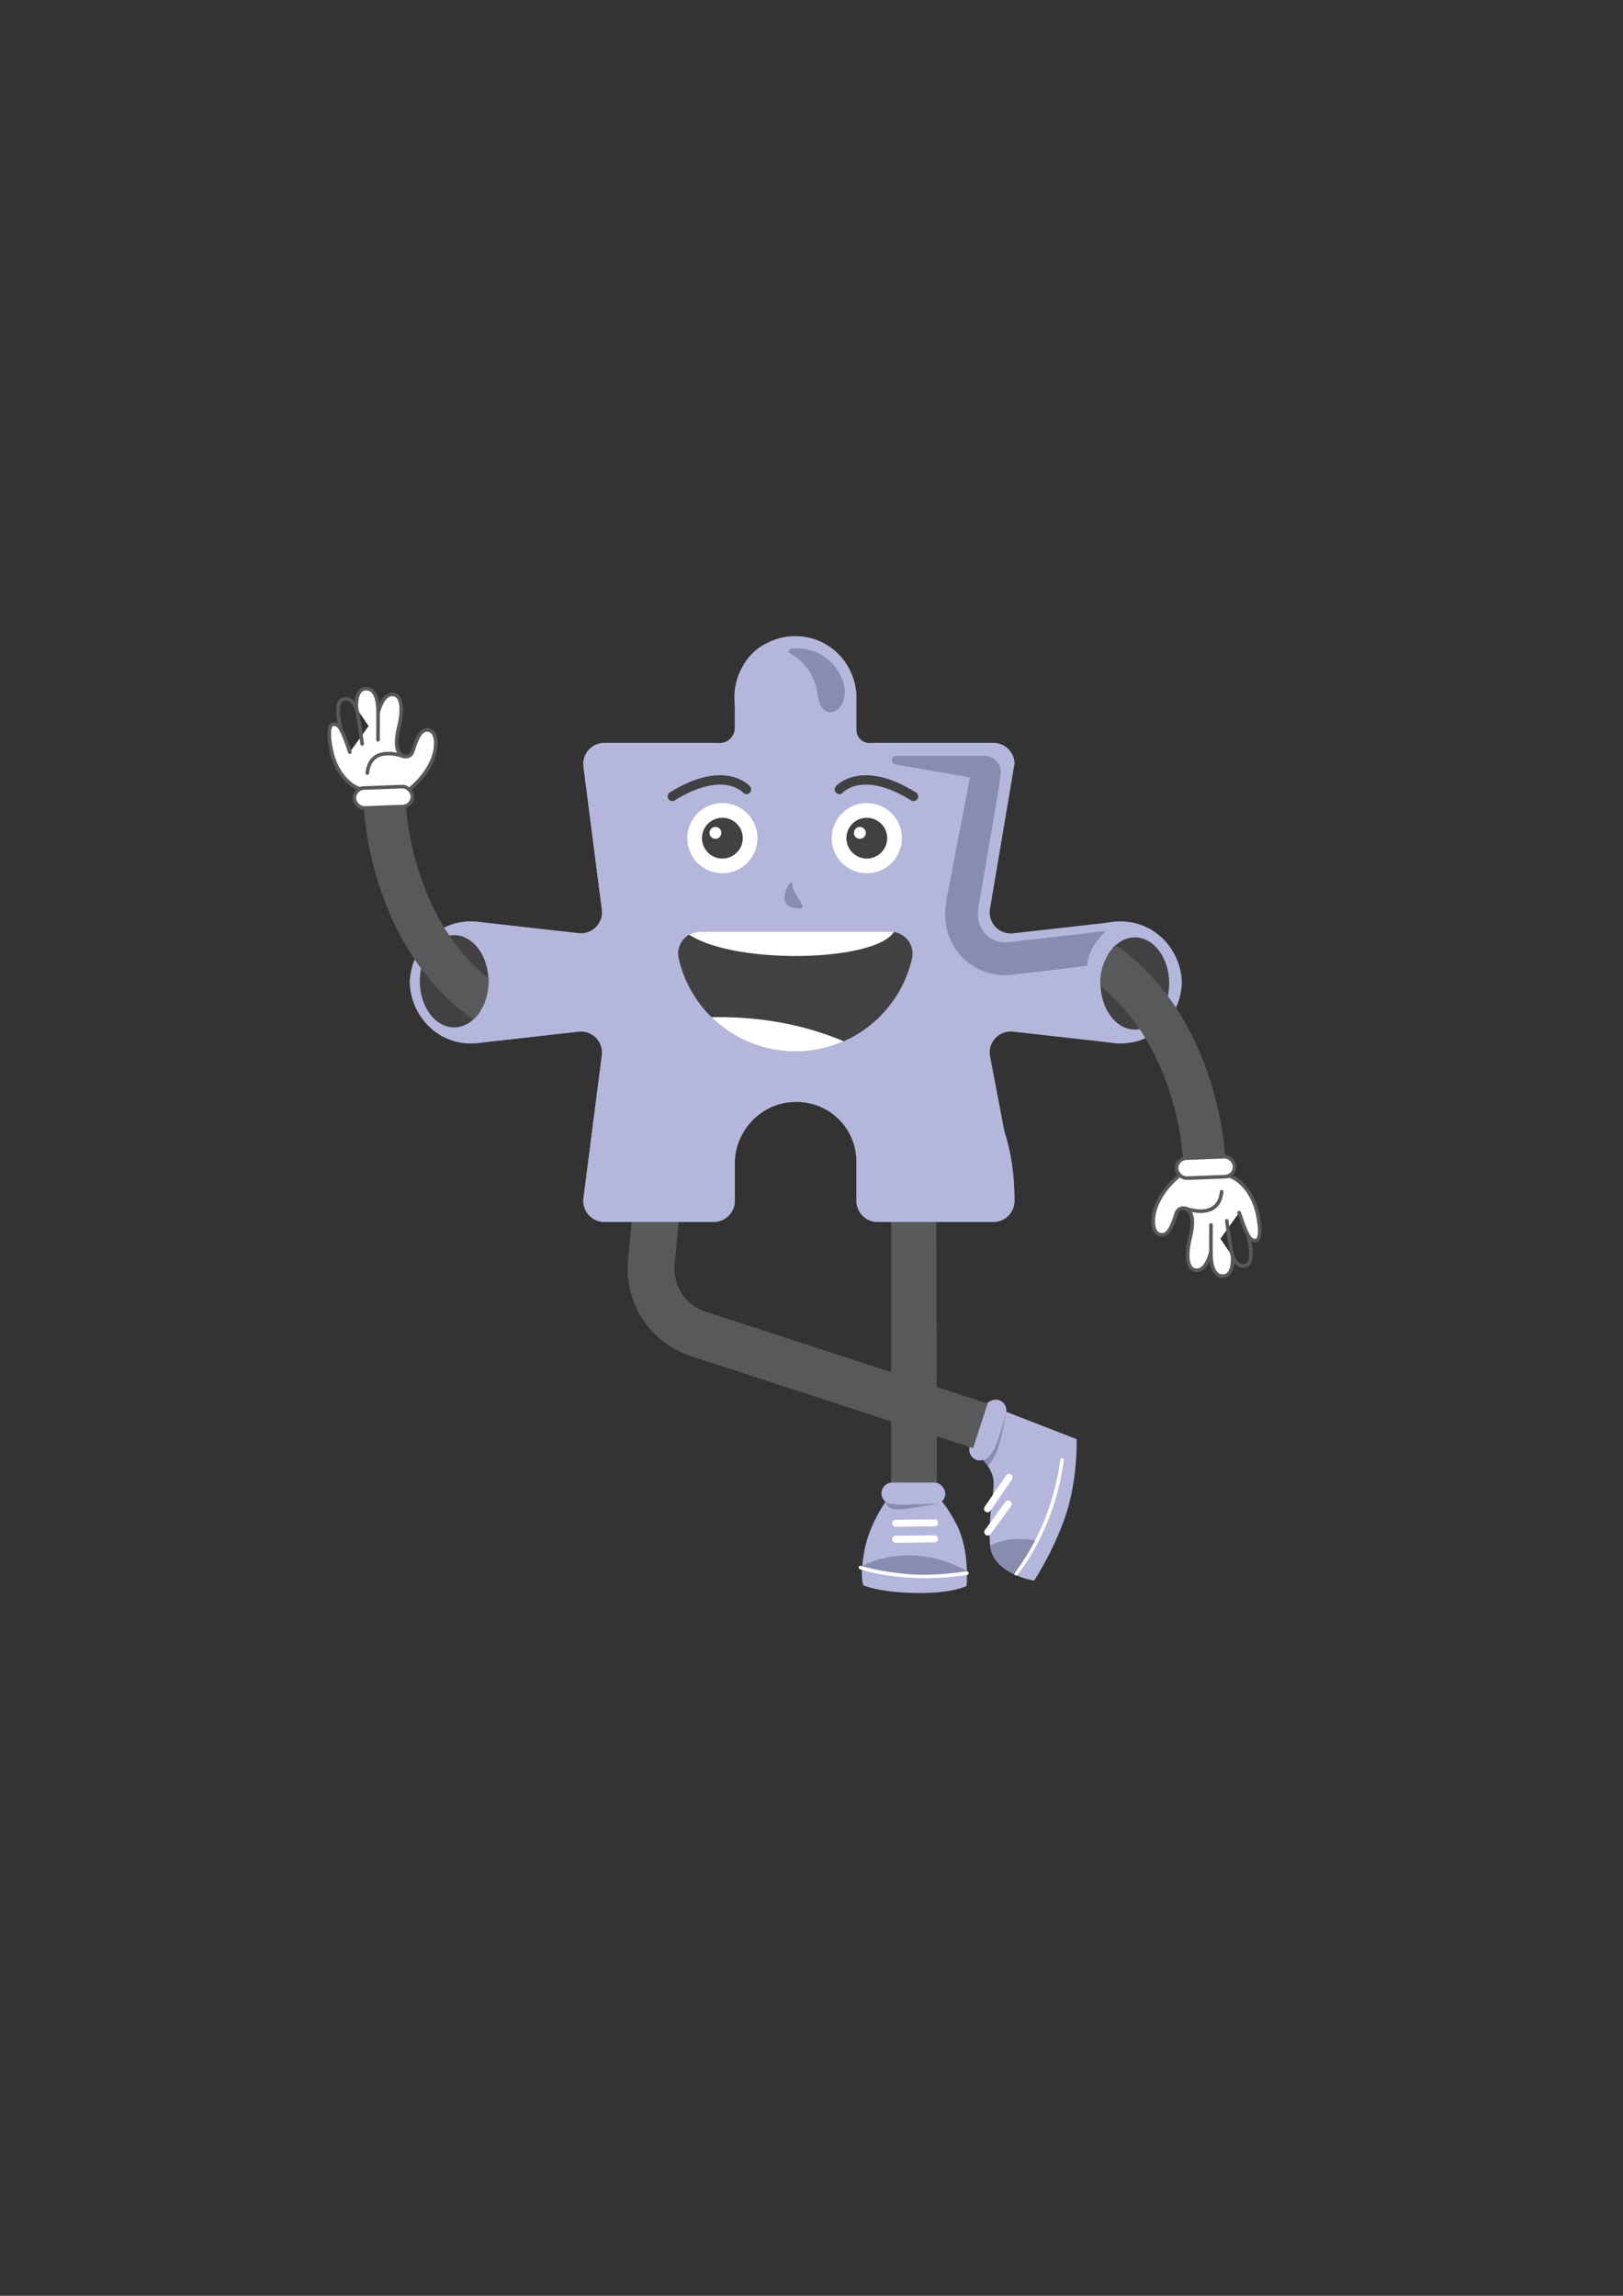 <?xml version="1.0" encoding="UTF-8"?><svg id="Layer_1" xmlns="http://www.w3.org/2000/svg" xmlns:xlink="http://www.w3.org/1999/xlink" viewBox="0 0 595.28 841.89"><rect x="0" y="0" width="595.28" height="841.89" fill="#333333" stroke="none"/><defs><style>.cls-1,.cls-2,.cls-3,.cls-4,.cls-5,.cls-6,.cls-7{fill:none;}.cls-2{stroke:#414042;stroke-width:3.43px;}.cls-2,.cls-8,.cls-5,.cls-6,.cls-7{stroke-linecap:round;stroke-linejoin:round;}.cls-9{fill:#58595b;}.cls-3{stroke-width:15.45px;}.cls-3,.cls-4,.cls-8,.cls-10,.cls-7{stroke:#58595b;}.cls-3,.cls-4,.cls-10{stroke-miterlimit:10;}.cls-11{fill:#414042;}.cls-4{stroke-width:17.16px;}.cls-8,.cls-10,.cls-12{fill:#fff;}.cls-8,.cls-10,.cls-7{stroke-width:1.32px;}.cls-13{fill:#898baf;}.cls-14{clip-path:url(#clippath-1);}.cls-15{clip-path:url(#clippath-2);}.cls-5{stroke-width:1.29px;}.cls-5,.cls-6{stroke:#fff;}.cls-16{fill:#b5b6dc;}.cls-6{stroke-width:2.57px;}.cls-17{clip-path:url(#clippath);}</style><clipPath id="clippath"><path class="cls-11" d="M326.72,341.71c5.13,0,8.93,4.78,7.79,9.78-4.45,19.53-21.92,34.1-42.79,34.1s-38.35-14.57-42.79-34.1c-1.14-5.01,2.66-9.78,7.79-9.78h70Z"/></clipPath><clipPath id="clippath-1"><path class="cls-1" d="M174.78,347.28s8.36,9.39,2.13,22.13c-4.96,10.12-14.25,6.5-14.25,6.5l-22.33-9.34-27.78-78.18-10.29-28.8,13.12-21.35,19.29-5.14,32.15,10.54,8.74,25.72-2.83,26.49-2.57,19.03,4.63,32.4Z"/></clipPath><clipPath id="clippath-2"><path class="cls-1" d="M408.03,373.2s-8.01-9.67-2.61-21.24,14.44-7.82,14.44-7.82l22.63,9.77,27.78,78.18,10.29,28.8-13.12,21.35-19.29,5.14-32.15-10.54-8.74-25.72,2.83-26.49,2.57-19.03-4.63-32.4Z"/></clipPath></defs><polygon class="cls-9" points="326.83 438.98 326.83 545.62 343.64 545.38 343.41 435.43 326.83 438.98"/><path class="cls-16" d="M325.58,549.53s-6.57,8.82-8.47,18.77c-1.89,9.95-.47,13.03-.47,13.03,0,0,5.45,2.61,19.18,2.84s18.71-2.61,18.71-2.61c0,0,1.18-13.03-3.55-22.26-4.74-9.24-7.51-10.46-7.51-10.46l-17.89.69Z"/><rect class="cls-16" x="323.27" y="543.67" width="23.45" height="8.05" rx="4.03" ry="4.03"/><path class="cls-16" d="M368.62,517.54l26.27,10.22s.47,15.16-4.26,28.66c-4.74,13.5-11.37,23.21-11.37,23.21,0,0-15.16-2.37-16.11-13.03-.95-10.66,1.89-19.9,1.18-24.16-.71-4.26-4.03-7.34-4.03-7.34l8.31-17.57Z"/><rect class="cls-16" x="350.6" y="520.42" width="23.45" height="8.05" rx="4.03" ry="4.03" transform="translate(-257.56 672.99) rotate(-68.84)"/><circle class="cls-16" cx="291.7" cy="255.61" r="22.34"/><circle class="cls-16" cx="410.7" cy="360.25" r="22.34"/><path class="cls-4" d="M240.48,445.65l-1.59,17.45c-1.07,11.78,6.26,22.69,17.57,26.16l103.11,33.62"/><path class="cls-16" d="M372.08,280.16c0-4.27-3.46-7.74-7.74-7.74h-42.47c-4.27,0-7.74,3.47-7.74,7.74v14.72s0,0,0,0c-.18,12.16-10.26,21.91-22.55,21.55-12.07-.03-22.09-10.4-22.09-22.47h0v-13.81c0-4.27-3.46-7.74-7.74-7.74h-40.07c-4.66,0-8.27,4.1-7.67,8.72l6.74,52.41c.64,4.98-3.55,9.24-8.54,8.67l-37.17-4.19c-1.45-.15-2.95-.17-4.47-.03-11.37,1.03-19.9,10.84-20.25,22.2h0s0,.03,0,.05c0,.02,0,.03,0,.05h0c.34,11.36,8.88,21.18,20.25,22.2,1.52.14,3.02.12,4.47-.03l37.17-4.19c4.99-.56,9.18,3.7,8.54,8.67l-6.74,52.41c-.6,4.63,3.01,8.72,7.67,8.72h40.07c4.27,0,7.74-3.46,7.74-7.74v-13.8h0c0-12.08,10.02-22.44,22.09-22.47,12.28-.36,22.37,9.39,22.55,21.55h0v14.72c0,4.27,3.46,7.74,7.73,7.74h42.47c4.27,0,7.74-3.46,7.74-7.74,0-94.14-121.69-58.58-122.92-58.31-1.54.34-3.14.52-4.78.52-12.32,0-22.31-9.99-22.34-22.31.03-12.32,10.02-22.31,22.34-22.31,1.64,0,3.24.18,4.78.52"/><path class="cls-16" d="M372.08,280.2c0-4.27-3.46-7.75-7.74-7.75h-45.48c-2.61,0-4.73-2.12-4.73-4.73v-12.48c-.12-8.74-7.63-21.44-22.55-21.42-21.18.03-22.23,20.19-22.09,22.09v11.02c0,3.05-2.48,5.53-5.53,5.53h-42.27c-4.66,0-8.27,4.1-7.67,8.72l6.74,52.41c.64,4.98-3.55,9.24-8.54,8.67l-37.17-4.19c-1.45-.15-2.95-.17-4.47-.03-11.37,1.03-19.9,10.84-20.25,22.2h0s0,.03,0,.05c0,.02,0,.03,0,.05h0c.34,11.36,8.88,21.18,20.25,22.2,1.52.14,3.02.12,4.47-.03l37.17-4.19c4.99-.56,9.18,3.7,8.54,8.67l-6.74,52.41c-.6,4.63,3.01,8.72,7.67,8.72h40.07c4.27,0,7.74-3.46,7.74-7.74v-13.8h0c0-12.08,10.02-22.44,22.09-22.47,12.28-.36,22.37,9.39,22.55,21.55h0v14.72c0,4.27,3.46,7.74,7.73,7.74h42.47c4.27,0,7.74-3.48,7.74-7.75,0-9.67-1.3-17.95-3.61-25.06l-5.41-28.32c-.64-4.98,3.55-9.24,8.54-8.67l37.17,4.19c1.45.15,2.95.17,4.47.03,11.37-1.03,19.9-10.84,20.25-22.2h0s0-.03,0-.05c0-.02,0-.03,0-.05h0c-.35-11.36-8.88-21.18-20.25-22.2-1.52-.14-3.02-.12-4.47.03l-37.17,4.19c-4.99.56-9.18-3.7-8.54-8.67l9.02-53.38Z"/><ellipse class="cls-11" cx="166.56" cy="359.84" rx="12.59" ry="16.91"/><path class="cls-11" d="M326.72,341.71c5.13,0,8.93,4.78,7.79,9.78-4.45,19.53-21.92,34.1-42.79,34.1s-38.35-14.57-42.79-34.1c-1.14-5.01,2.66-9.78,7.79-9.78h70Z"/><g class="cls-17"><path class="cls-12" d="M240.18,314.37s41.07-7.33,79.06,14.85c37.99,22.19-50.98,28.92-69.24,11.41-15.33-14.69-9.82-26.27-9.82-26.27Z"/><path class="cls-12" d="M240.18,375.24s42.35-10.01,80.34,12.17c37.99,22.19-44.78,30.69-61.32,17.37-16.54-13.32-19.03-29.54-19.03-29.54Z"/></g><circle class="cls-12" cx="264.95" cy="307.36" r="12.87"/><circle class="cls-11" cx="264.95" cy="307.36" r="7.48"/><circle class="cls-12" cx="262.41" cy="305.42" r="2.18"/><circle class="cls-12" cx="317.92" cy="307.36" r="12.87"/><circle class="cls-11" cx="317.92" cy="307.36" r="7.48"/><circle class="cls-12" cx="315.38" cy="305.42" r="2.18"/><g class="cls-14"><path class="cls-8" d="M138.66,261.44s1.67-7.56,5.8-6.72c4.64.95,1.94,11.4,1.94,11.4,0,0-1.82,6.55-.32,9.35s4.51,2.47,5.27.12c1.72-5.36,3.1-8.26,5.72-7.9,3.41.47,3.32,6.39,1.6,10.7-.39.96-.86,1.91-1.36,2.79-1.59,2.81-3.69,5.29-6.12,7.41l-1.13.99-18.51-.43s-7.75-2.58-10.11-14.42c-2.37-11.83,2.07-9.27,2.95-8.2,1.63,1.96,3.93,9.28,3.93,9.28"/><path class="cls-8" d="M130.73,259.7s-.58-6.62,3.05-7.13,4.73,3.71,4.86,7.11c.08,1.94,0,11.62,0,11.62"/><path class="cls-7" d="M124.98,267.12s-2.26-8.3.11-10.24,5.02.74,5.79,3.47c.57,2.04,1.96,12.45,1.96,12.45"/><rect class="cls-10" x="129.97" y="288.71" width="21.3" height="7.32" rx="3.66" ry="3.66" transform="translate(-10.92 5.51) rotate(-2.16)"/><path class="cls-7" d="M148.04,277.37s-12.22-4.73-13.31,6.11"/><path class="cls-3" d="M141.18,295.74s1.82,48.28,37.97,72.63"/></g><ellipse class="cls-11" cx="416.25" cy="360.65" rx="12.59" ry="16.91"/><g class="cls-15"><path class="cls-8" d="M444.15,459.05s-1.67,7.56-5.8,6.72c-4.64-.95-1.94-11.4-1.94-11.4,0,0,1.82-6.55.32-9.35-1.51-2.8-4.51-2.47-5.27-.12-1.72,5.36-3.1,8.26-5.72,7.9-3.41-.47-3.32-6.39-1.6-10.7.39-.96.86-1.91,1.36-2.79,1.59-2.81,3.69-5.29,6.12-7.41l1.13-.99,18.51.43s7.75,2.58,10.11,14.42c2.37,11.83-2.07,9.27-2.95,8.2-1.63-1.96-3.93-9.28-3.93-9.28"/><path class="cls-8" d="M452.08,460.79s.58,6.62-3.05,7.13-4.73-3.71-4.86-7.11c-.08-1.94,0-11.62,0-11.62"/><path class="cls-7" d="M457.82,453.37s2.26,8.3-.11,10.24c-2.37,1.94-5.02-.74-5.79-3.47-.57-2.04-1.96-12.45-1.96-12.45"/><rect class="cls-10" x="431.53" y="424.47" width="21.3" height="7.32" rx="3.66" ry="3.66" transform="translate(900.19 839.27) rotate(177.84)"/><path class="cls-7" d="M434.77,443.12s12.22,4.73,13.31-6.11"/><path class="cls-3" d="M441.63,424.75s-1.82-48.28-37.97-72.63"/></g><path class="cls-2" d="M273.8,289.5s-8.08-9.35-27.21,2.55"/><path class="cls-2" d="M307.85,289.5s8.08-9.35,27.21,2.55"/><path class="cls-13" d="M290.58,324.07c-.02-.48-.6-.68-.87-.29-1.68,2.44-4.21,8.18,1.62,9.15,7.16,1.19-.57-3.88-.75-8.86Z"/><line class="cls-6" x1="328.51" y1="558.62" x2="342.79" y2="558.45"/><line class="cls-6" x1="328.51" y1="564.47" x2="342.79" y2="564.3"/><path class="cls-5" d="M315.6,574.82s16.17,5.68,39.05,2.06"/><path class="cls-13" d="M324.8,550.79s1.54,1.25,9.12.92c5.1-.22,10.08-.33,10.08-.33,0,0-12.14,2.45-15.58,2.1-3.44-.34-3.62-2.7-3.62-2.7Z"/><path class="cls-13" d="M360.7,535.5s2.43-.53,4.46-5.29,3.94-12.53,3.94-12.53c0,0-1.89,12.2-4.53,16.69-.84,1.43-2.1,3.42-2.32,3.14-.76-1.01-1.55-2.01-1.55-2.01Z"/><path class="cls-13" d="M290.06,237.96c-.82.11-1.03,1.19-.31,1.59,3.23,1.8,9,6.23,10.13,15.29,1.59,12.74,14.7,4.35,8.14-7.66-4.26-7.8-11.92-10.07-17.97-9.22Z"/><path class="cls-13" d="M368.67,357.63c-6.38,0-12.44-2.74-16.73-7.71-4.23-4.9-5.9-11.5-5.06-17.92l.28-2.11.03-.16,8.58-44.64-27.38-4.75c-.69-.12-1.22-.67-1.31-1.37h0c-.12-.95.62-1.8,1.58-1.8h32.41c1.74.01,3.39.77,4.53,2.08,1.14,1.31,1.66,3.05,1.42,4.77l-.74,5.31c0,.06-.02.12-.03.18l-7.21,42.12-.28,2.14c-.39,2.99.36,6.09,2.34,8.36,2.23,2.55,5.49,3.79,8.81,3.4l35.69-4.14s-2.38,2.15-4.72,5.86c-1.88,2.98-2.18,6.95-2.18,6.95l-27.37,3.26c-.89.11-1.78.16-2.66.16Z"/><path class="cls-5" d="M372.65,577.09s13.3-15.33,16.91-41.71"/><line class="cls-6" x1="362.2" y1="553.29" x2="370.12" y2="541.77"/><line class="cls-6" x1="362.3" y1="561.82" x2="369.77" y2="551.56"/><path class="cls-13" d="M354.59,576.07c-21.19-11.7-38.41-1.8-38.41-1.8.12.3,12.52,3,20.82,3.2s17.59-1.4,17.59-1.4Z"/><path class="cls-13" d="M363.21,566.73s4.19-2.39,10.57-2.36c4.7.02,5.84.56,5.84.56,0,0-2.16,4.19-4.14,7.11s-3.51,5.28-3.51,5.28c0,0-8.52-3.65-8.77-10.59Z"/></svg>